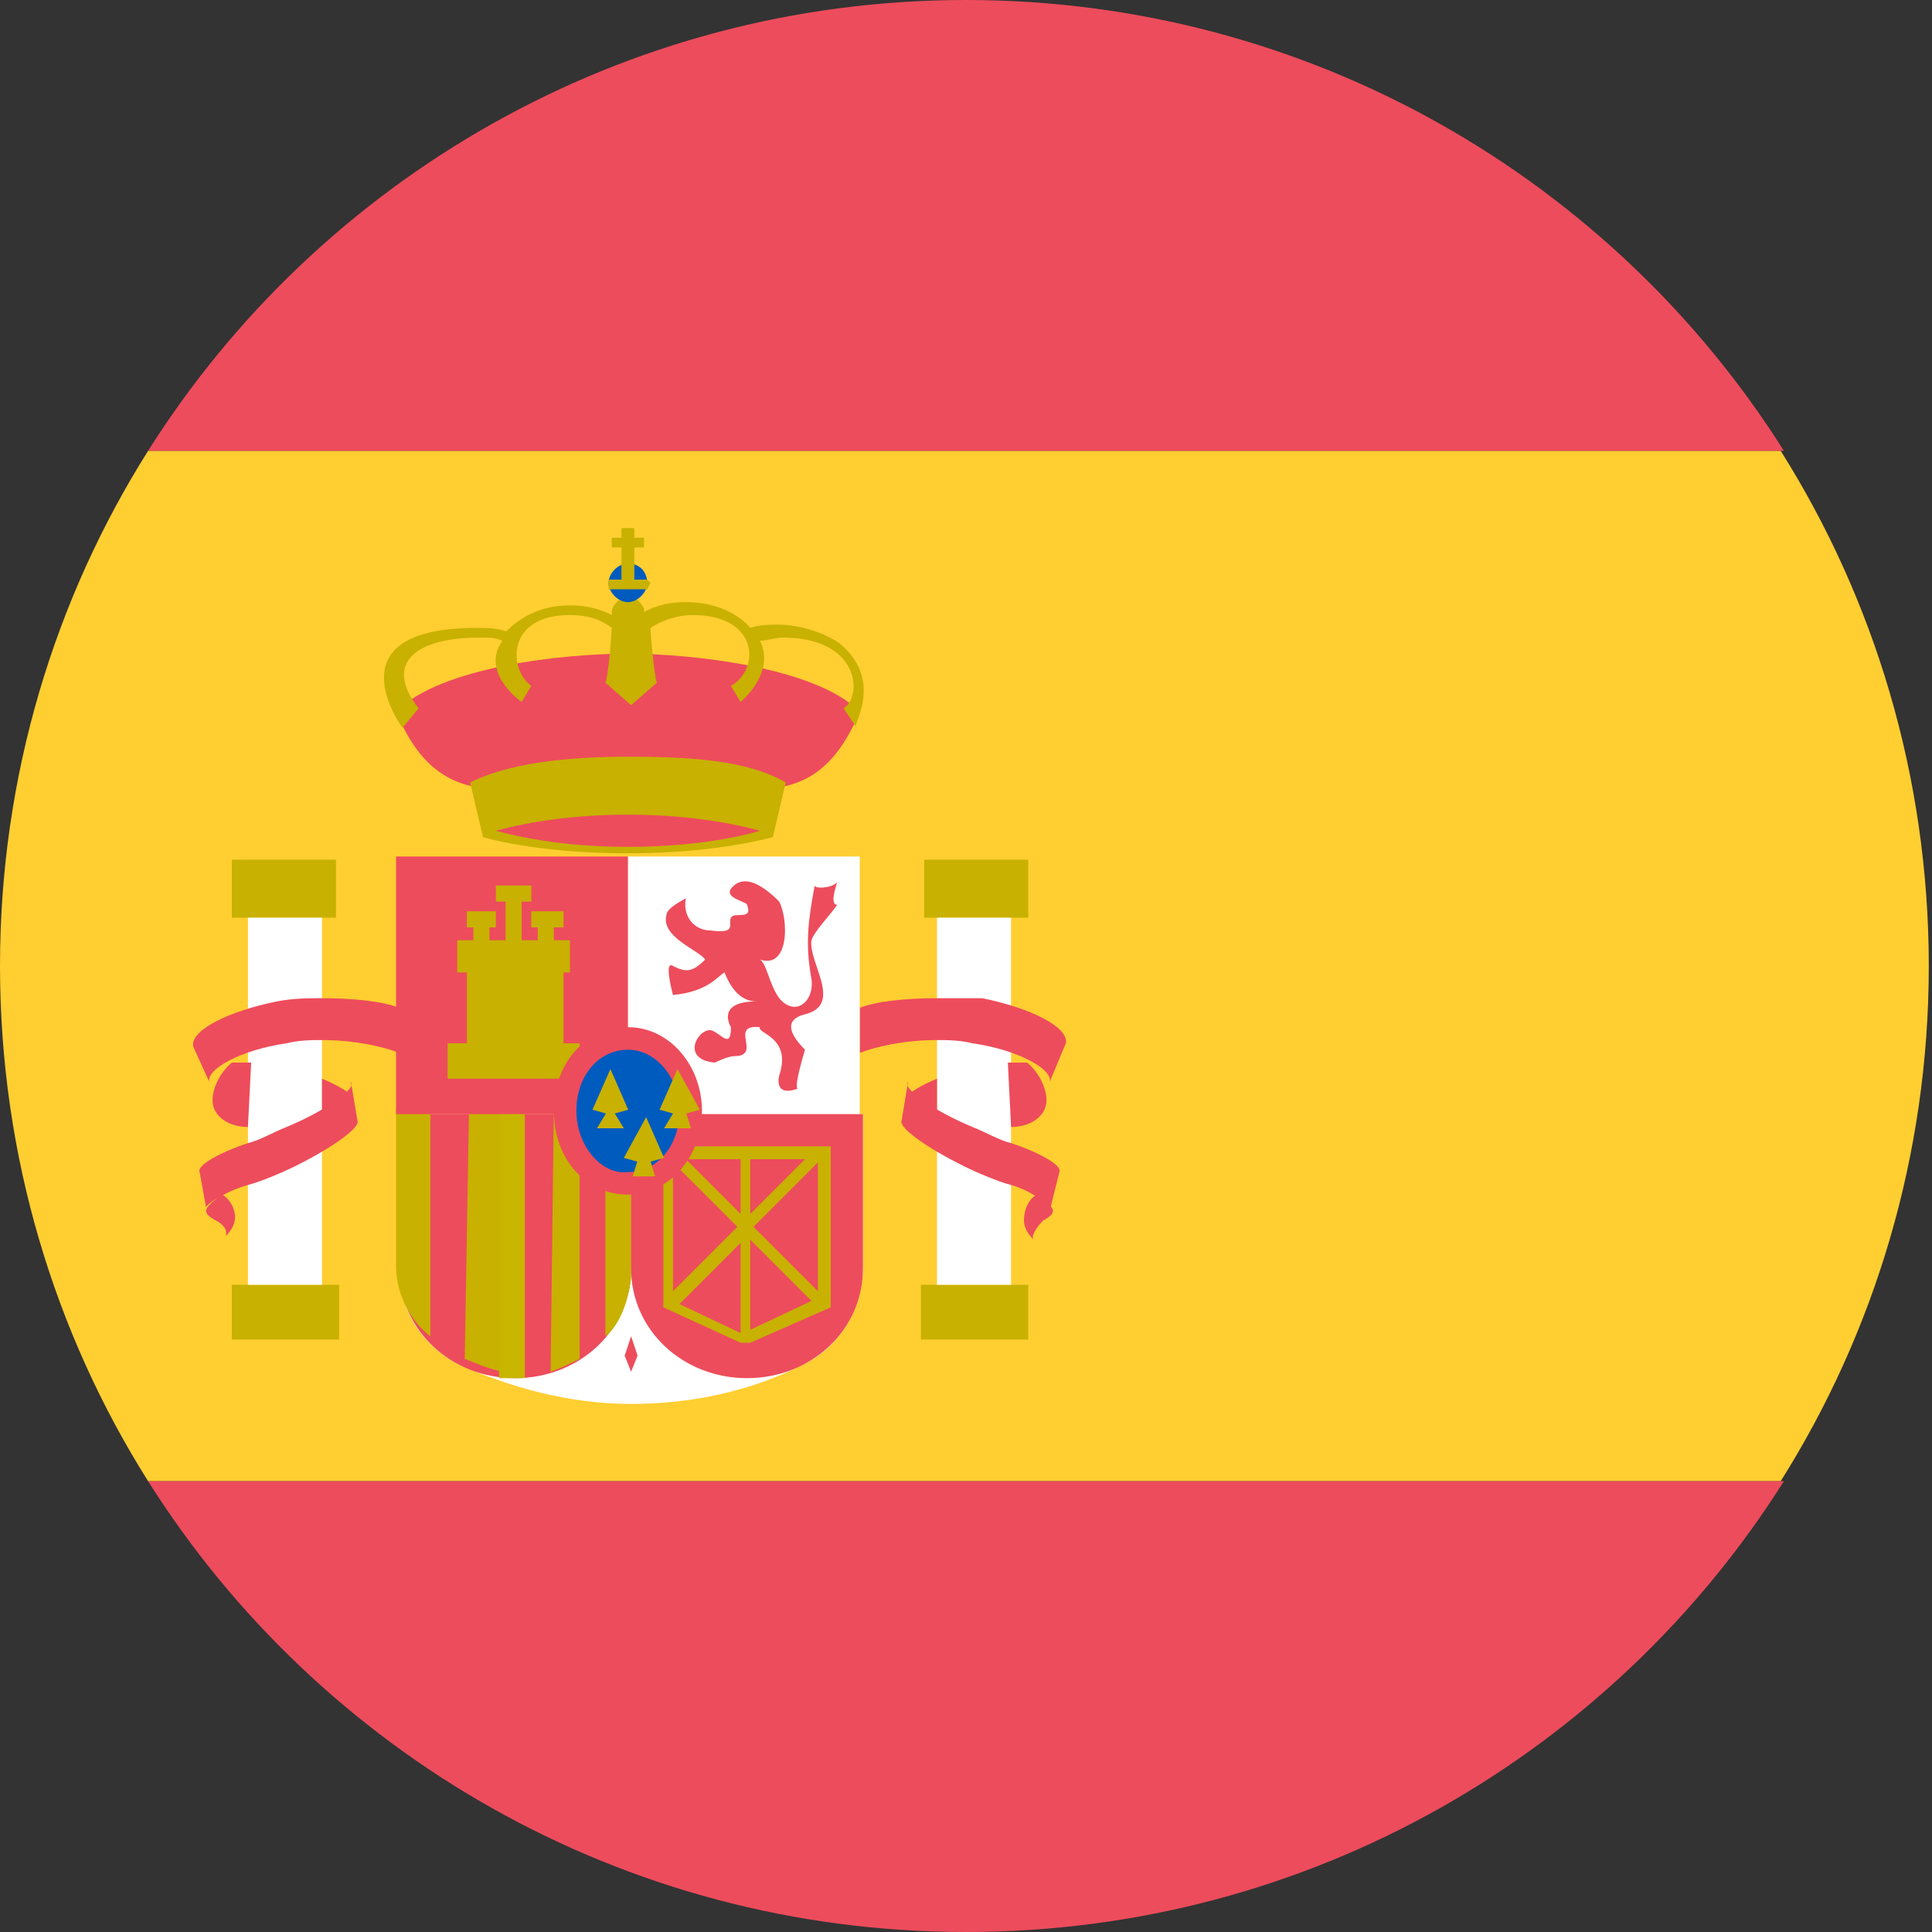 <?xml version="1.0" encoding="UTF-8"?>
<svg width="18px" height="18px" viewBox="0 0 18 18" version="1.1" xmlns="http://www.w3.org/2000/svg" xmlns:xlink="http://www.w3.org/1999/xlink">
    <rect x="0" y="0" width="18" height="18" fill="#333333" stroke="none"/>
    <title>es</title>
    <g id="页面-1" stroke="none" stroke-width="1" fill="none" fill-rule="evenodd">
        <g id="itoolab购买页增加语言切换和购买方式按钮" transform="translate(-1579, -140)">
            <g id="编组" transform="translate(1579, 140)">
                <rect id="矩形" fill-opacity="0" fill="#D8D8D8" x="0" y="0" width="18" height="18"></rect>
                <path d="M0,9 C0,10.77 0.51,12.42 1.38,13.8 L16.59,13.8 C17.46,12.42 17.97,10.77 17.97,9 C17.97,7.23 17.46,5.58 16.59,4.2 L1.38,4.2 C0.51,5.58 0,7.23 0,9 Z" id="路径" fill="#FFCE31" fill-rule="nonzero"></path>
                <path d="M16.62,4.2 C15.03,1.68 12.21,0 9,0 C5.79,0 2.97,1.68 1.38,4.2 L16.62,4.2 Z M1.38,13.8 C2.97,16.32 5.79,18 9,18 C12.21,18 15.03,16.32 16.62,13.8 L1.38,13.8 Z" id="形状" fill="#ED4C5C" fill-rule="nonzero"></path>
                <path d="M2.16,8.01 L3.13,8.01 L3.13,8.55 L2.16,8.55 L2.16,8.01 Z M2.16,11.97 L3.16,11.97 L3.16,12.48 L2.16,12.48 L2.16,11.97 Z" id="形状" fill="#C8B100" fill-rule="nonzero"></path>
                <path d="M2.07,11.13 C1.98,11.19 1.92,11.25 1.92,11.28 C1.92,11.31 1.95,11.34 2.01,11.37 C2.07,11.4 2.13,11.46 2.1,11.52 C2.16,11.46 2.19,11.4 2.19,11.34 C2.19,11.25 2.13,11.16 2.07,11.13" id="路径" fill="#ED4C5C" fill-rule="nonzero"></path>
                <polygon id="路径" fill="#FFFFFF" fill-rule="nonzero" points="2.31 8.55 3 8.55 3 11.97 2.31 11.97"></polygon>
                <g transform="translate(1.798, 9.3)" fill="#ED4C5C" fill-rule="nonzero">
                    <path d="M1.922,0.51 C1.772,0.45 1.502,0.39 1.202,0.39 C1.112,0.39 0.992,0.39 0.872,0.42 C0.452,0.48 0.122,0.66 0.152,0.78 L0.002,0.45 C-0.028,0.3 0.332,0.12 0.782,0.03 C0.932,0 1.082,0 1.202,0 C1.502,0 1.772,0.03 1.922,0.09 L1.922,0.51" id="路径"></path>
                    <path d="M0.512,1.2 C0.332,1.2 0.182,1.1 0.182,0.95 C0.182,0.85 0.242,0.7 0.362,0.6 L0.542,0.6 L0.512,1.2 M1.202,0.75 C1.322,0.8 1.412,0.85 1.472,0.9 C1.502,0.95 1.382,1.15 1.202,1.3 L1.202,0.75" id="形状"></path>
                    <path d="M0.062,1.62 C0.032,1.56 0.242,1.44 0.512,1.35 C0.632,1.32 0.722,1.26 0.872,1.2 C1.232,1.05 1.532,0.84 1.472,0.78 L1.532,1.14 C1.562,1.2 1.322,1.38 0.962,1.56 C0.842,1.62 0.632,1.71 0.512,1.74 C0.302,1.8 0.122,1.92 0.122,1.95 L0.062,1.62" id="路径"></path>
                </g>
                <path d="M8.61,8.01 L9.58,8.01 L9.58,8.55 L8.61,8.55 L8.61,8.01 Z M8.58,11.97 L9.58,11.97 L9.58,12.48 L8.58,12.48 L8.58,11.97 Z" id="形状" fill="#C8B100" fill-rule="nonzero"></path>
                <path d="M9.66,11.13 C9.75,11.19 9.81,11.25 9.81,11.28 C9.81,11.31 9.78,11.34 9.72,11.37 C9.66,11.43 9.6,11.52 9.63,11.55 C9.57,11.49 9.54,11.43 9.54,11.37 C9.54,11.25 9.6,11.16 9.66,11.13" id="路径" fill="#ED4C5C" fill-rule="nonzero"></path>
                <polygon id="路径" fill="#FFFFFF" fill-rule="nonzero" points="8.73 8.55 9.42 8.55 9.42 11.97 8.73 11.97"></polygon>
                <g transform="translate(3.69, 6.09)" fill="#ED4C5C" fill-rule="nonzero">
                    <path d="M4.32,3.72 C4.47,3.66 4.74,3.6 5.04,3.6 C5.13,3.6 5.25,3.6 5.37,3.63 C5.79,3.69 6.12,3.87 6.09,3.99 L6.24,3.63 C6.27,3.48 5.91,3.3 5.46,3.21 L5.04,3.21 C4.74,3.21 4.47,3.24 4.32,3.3 L4.32,3.72" id="路径"></path>
                    <path d="M5.73,4.41 C5.91,4.41 6.06,4.31 6.06,4.16 C6.06,4.06 6,3.91 5.88,3.81 L5.7,3.81 L5.73,4.41 M5.04,3.96 C4.92,4.01 4.83,4.06 4.77,4.11 C4.74,4.16 4.86,4.36 5.04,4.51 L5.04,3.96" id="形状"></path>
                    <path d="M6.18,4.83 C6.21,4.77 6,4.65 5.73,4.56 C5.61,4.53 5.52,4.47 5.37,4.41 C5.01,4.26 4.71,4.05 4.77,3.99 L4.71,4.35 C4.68,4.41 4.92,4.59 5.28,4.77 C5.4,4.83 5.61,4.92 5.73,4.95 C5.94,5.01 6.12,5.16 6.09,5.19 L6.18,4.83 M2.16,0 C2.73,0 3.9,0.12 4.32,0.54 C3.87,1.62 3.15,1.17 2.16,1.17 C1.2,1.17 0.45,1.62 -5.32907052e-16,0.54 C0.42,0.12 1.56,0 2.16,0" id="形状"></path>
                </g>
                <path d="M7.32,7.29 C6.96,7.08 6.42,7.05 5.85,7.05 C5.28,7.05 4.74,7.11 4.38,7.29 L4.5,7.8 C4.83,7.89 5.31,7.95 5.85,7.95 C6.39,7.95 6.84,7.89 7.2,7.8 L7.32,7.29 M7.83,6 C7.71,5.91 7.47,5.82 7.26,5.82 C7.17,5.82 7.08,5.82 6.99,5.85 C6.99,5.85 6.81,5.61 6.39,5.61 C6.24,5.61 6.12,5.64 6,5.7 L6,5.67 C5.97,5.61 5.91,5.55 5.85,5.55 C5.79,5.55 5.7,5.64 5.7,5.7 L5.7,5.73 C5.58,5.67 5.46,5.64 5.31,5.64 C4.89,5.64 4.71,5.91 4.71,5.88 C4.62,5.85 4.53,5.85 4.44,5.85 C3.06,5.85 3.75,6.78 3.75,6.78 L3.9,6.6 C3.57,6.18 3.87,5.94 4.47,5.94 C4.56,5.94 4.62,5.94 4.68,5.97 C4.47,6.27 4.86,6.54 4.86,6.54 L4.95,6.39 C4.74,6.24 4.71,5.73 5.31,5.73 C5.46,5.73 5.58,5.76 5.7,5.85 C5.7,5.88 5.67,6.3 5.64,6.36 L5.88,6.57 L6.12,6.36 C6.09,6.27 6.06,5.88 6.06,5.85 C6.15,5.79 6.3,5.73 6.45,5.73 C7.08,5.73 7.08,6.24 6.81,6.39 L6.9,6.54 C6.9,6.54 7.23,6.27 7.08,5.97 C7.14,5.97 7.23,5.94 7.29,5.94 C8.01,5.94 8.04,6.48 7.86,6.6 L7.98,6.78 C7.92,6.78 8.25,6.36 7.83,6" id="形状" fill="#C8B100" fill-rule="nonzero"></path>
                <path d="M5.67,5.43 C5.67,5.34 5.76,5.25 5.85,5.25 C5.97,5.25 6.03,5.34 6.03,5.43 C6.03,5.52 5.94,5.61 5.85,5.61 C5.76,5.61 5.67,5.52 5.67,5.43" id="路径" fill="#005BBF" fill-rule="nonzero"></path>
                <polygon id="路径" fill="#C8B100" fill-rule="nonzero" points="5.79 4.92 5.79 5.01 5.7 5.01 5.7 5.1 5.79 5.1 5.79 5.4 5.67 5.4 5.67 5.49 6.03 5.49 6.06 5.43 6.03 5.4 5.91 5.4 5.91 5.1 6 5.1 6 5.01 5.91 5.01 5.91 4.92"></polygon>
                <path d="M5.85,7.89 C5.37,7.89 4.95,7.83 4.62,7.74 C4.95,7.65 5.37,7.59 5.85,7.59 C6.33,7.59 6.75,7.65 7.08,7.74 C6.78,7.83 6.33,7.89 5.85,7.89" id="路径" fill="#ED4C5C" fill-rule="nonzero"></path>
                <path d="M5.88,13.08 C5.31,13.08 4.77,12.93 4.29,12.72 C3.93,12.54 3.72,12.21 3.72,11.82 L3.72,10.38 L8.04,10.38 L8.04,11.82 C8.04,12.21 7.8,12.57 7.47,12.72 C6.99,12.96 6.45,13.08 5.88,13.08 M5.85,7.98 L8.01,7.98 L8.01,10.38 L5.85,10.38 L5.85,7.98 Z" id="形状" fill="#FFFFFF" fill-rule="nonzero"></path>
                <path d="M5.88,11.82 C5.88,12.39 5.4,12.84 4.8,12.84 C4.2,12.84 3.72,12.39 3.72,11.82 L3.72,10.38 L5.88,10.38 L5.88,11.82" id="路径" fill="#ED4C5C" fill-rule="nonzero"></path>
                <path d="M4.33,12.66 C4.41,12.69 4.53,12.75 4.69,12.78 L4.69,10.32 L4.37,10.32 L4.33,12.66 M3.69,11.79 C3.69,12.09 3.85,12.33 4.01,12.45 L4.01,10.32 L3.69,10.32 L3.69,11.79" id="形状" fill="#C8B100" fill-rule="nonzero"></path>
                <polyline id="路径" fill="#C7B500" fill-rule="nonzero" points="4.65 12.84 4.89 12.84 4.89 10.32 4.65 10.32 4.65 12.84"></polyline>
                <path d="M5.13,12.78 C5.22,12.75 5.34,12.69 5.4,12.66 L5.4,10.32 L5.16,10.32 L5.13,12.78" id="路径" fill="#C8B100" fill-rule="nonzero"></path>
                <polygon id="路径" fill="#ED4C5C" fill-rule="nonzero" points="3.69 7.98 5.85 7.98 5.85 10.38 3.69 10.38"></polygon>
                <path d="M5.64,12.45 C5.76,12.36 5.85,12.15 5.88,11.91 L5.88,10.35 L5.64,10.35 L5.64,12.45" id="路径" fill="#C8B100" fill-rule="nonzero"></path>
                <path d="M8.04,10.38 L8.04,11.82 C8.04,12.39 7.56,12.84 6.96,12.84 C6.36,12.84 5.88,12.39 5.88,11.82 L5.88,10.38 L8.04,10.38 M7.26,8.4 C7.35,8.58 7.35,9.03 7.08,8.94 C7.14,8.97 7.17,9.18 7.26,9.3 C7.41,9.48 7.59,9.33 7.56,9.12 C7.5,8.79 7.53,8.58 7.59,8.25 C7.59,8.28 7.74,8.28 7.8,8.22 C7.77,8.31 7.74,8.43 7.8,8.43 C7.74,8.52 7.59,8.67 7.56,8.76 C7.53,8.97 7.86,9.36 7.5,9.45 C7.26,9.51 7.41,9.69 7.5,9.78 C7.5,9.78 7.38,10.17 7.44,10.14 C7.2,10.23 7.26,10.02 7.26,10.02 C7.38,9.66 7.05,9.63 7.08,9.57 C6.78,9.54 7.11,9.84 6.84,9.84 C6.78,9.84 6.66,9.9 6.66,9.9 C6.33,9.87 6.51,9.57 6.63,9.6 C6.72,9.63 6.81,9.78 6.81,9.57 C6.81,9.57 6.66,9.33 7.05,9.33 C6.9,9.33 6.81,9.21 6.75,9.06 C6.69,9.09 6.6,9.24 6.27,9.27 C6.27,9.27 6.18,8.94 6.27,9 C6.39,9.06 6.45,9.06 6.57,8.94 C6.51,8.85 6.15,8.73 6.21,8.52 C6.21,8.46 6.39,8.37 6.39,8.37 C6.36,8.52 6.45,8.67 6.63,8.67 C6.87,8.7 6.78,8.61 6.81,8.55 C6.84,8.49 7.02,8.58 6.96,8.43 C6.96,8.4 6.75,8.37 6.81,8.28 C6.93,8.13 7.11,8.25 7.26,8.4 M5.88,12.78 L5.82,12.63 L5.88,12.45 L5.94,12.63 L5.88,12.78" id="形状" fill="#ED4C5C" fill-rule="nonzero"></path>
                <path d="M4.35,8.49 L4.35,8.64 L4.41,8.64 L4.41,8.76 L4.26,8.76 L4.26,9.06 L4.35,9.06 L4.35,9.72 L4.17,9.72 L4.17,10.05 L5.4,10.05 L5.4,9.72 L5.25,9.72 L5.25,9.06 L5.31,9.06 L5.31,8.76 L5.16,8.76 L5.16,8.64 L5.25,8.64 L5.25,8.49 L4.95,8.49 L4.95,8.64 L5.01,8.64 L5.01,8.76 L4.86,8.76 L4.86,8.4 L4.95,8.4 L4.95,8.25 L4.62,8.25 L4.62,8.4 L4.71,8.4 L4.71,8.76 L4.56,8.76 L4.56,8.64 L4.62,8.64 L4.62,8.49 L4.35,8.49 Z M7.74,12.18 L7.74,10.68 L6.18,10.68 L6.18,12.18 L6.9,12.51 L6.99,12.51 L7.74,12.18 M6.9,10.8 L6.9,11.31 L6.39,10.8 L6.9,10.8 M6.27,10.83 L6.87,11.43 L6.27,12.03 L6.27,10.83 M6.33,12.15 L6.9,11.58 L6.9,12.42 L6.33,12.15 M6.99,12.39 L6.99,11.55 L7.56,12.12 L6.99,12.39 M7.62,12.03 L7.02,11.43 L7.62,10.83 L7.62,12.03 M6.99,10.8 L7.5,10.8 L6.99,11.31 L6.99,10.8" id="形状" fill="#C8B100" fill-rule="nonzero"></path>
                <path d="M5.16,10.35 C5.16,9.9 5.46,9.57 5.85,9.57 C6.24,9.57 6.54,9.93 6.54,10.35 C6.54,10.77 6.24,11.13 5.85,11.13 C5.46,11.13 5.16,10.8 5.16,10.35" id="路径" fill="#ED4C5C" fill-rule="nonzero"></path>
                <path d="M5.37,10.35 C5.37,10.02 5.58,9.78 5.85,9.78 C6.12,9.78 6.33,10.05 6.33,10.35 C6.33,10.68 6.12,10.92 5.85,10.92 C5.61,10.95 5.37,10.68 5.37,10.35" id="路径" fill="#005BBF" fill-rule="nonzero"></path>
                <path d="M5.687,9.96 L5.52,10.339 L5.645,10.374 L5.562,10.512 L5.812,10.512 L5.728,10.374 L5.853,10.339 L5.687,9.96 M6.312,9.96 L6.145,10.339 L6.27,10.374 L6.187,10.512 L6.437,10.512 L6.395,10.374 L6.52,10.339 L6.312,9.96 M6.02,10.408 L5.812,10.788 L5.937,10.822 L5.895,10.96 L6.103,10.96 L6.062,10.822 L6.187,10.788 L6.02,10.408" id="形状" fill="#C8B100" fill-rule="nonzero"></path>
            </g>
        </g>
    </g>
</svg>